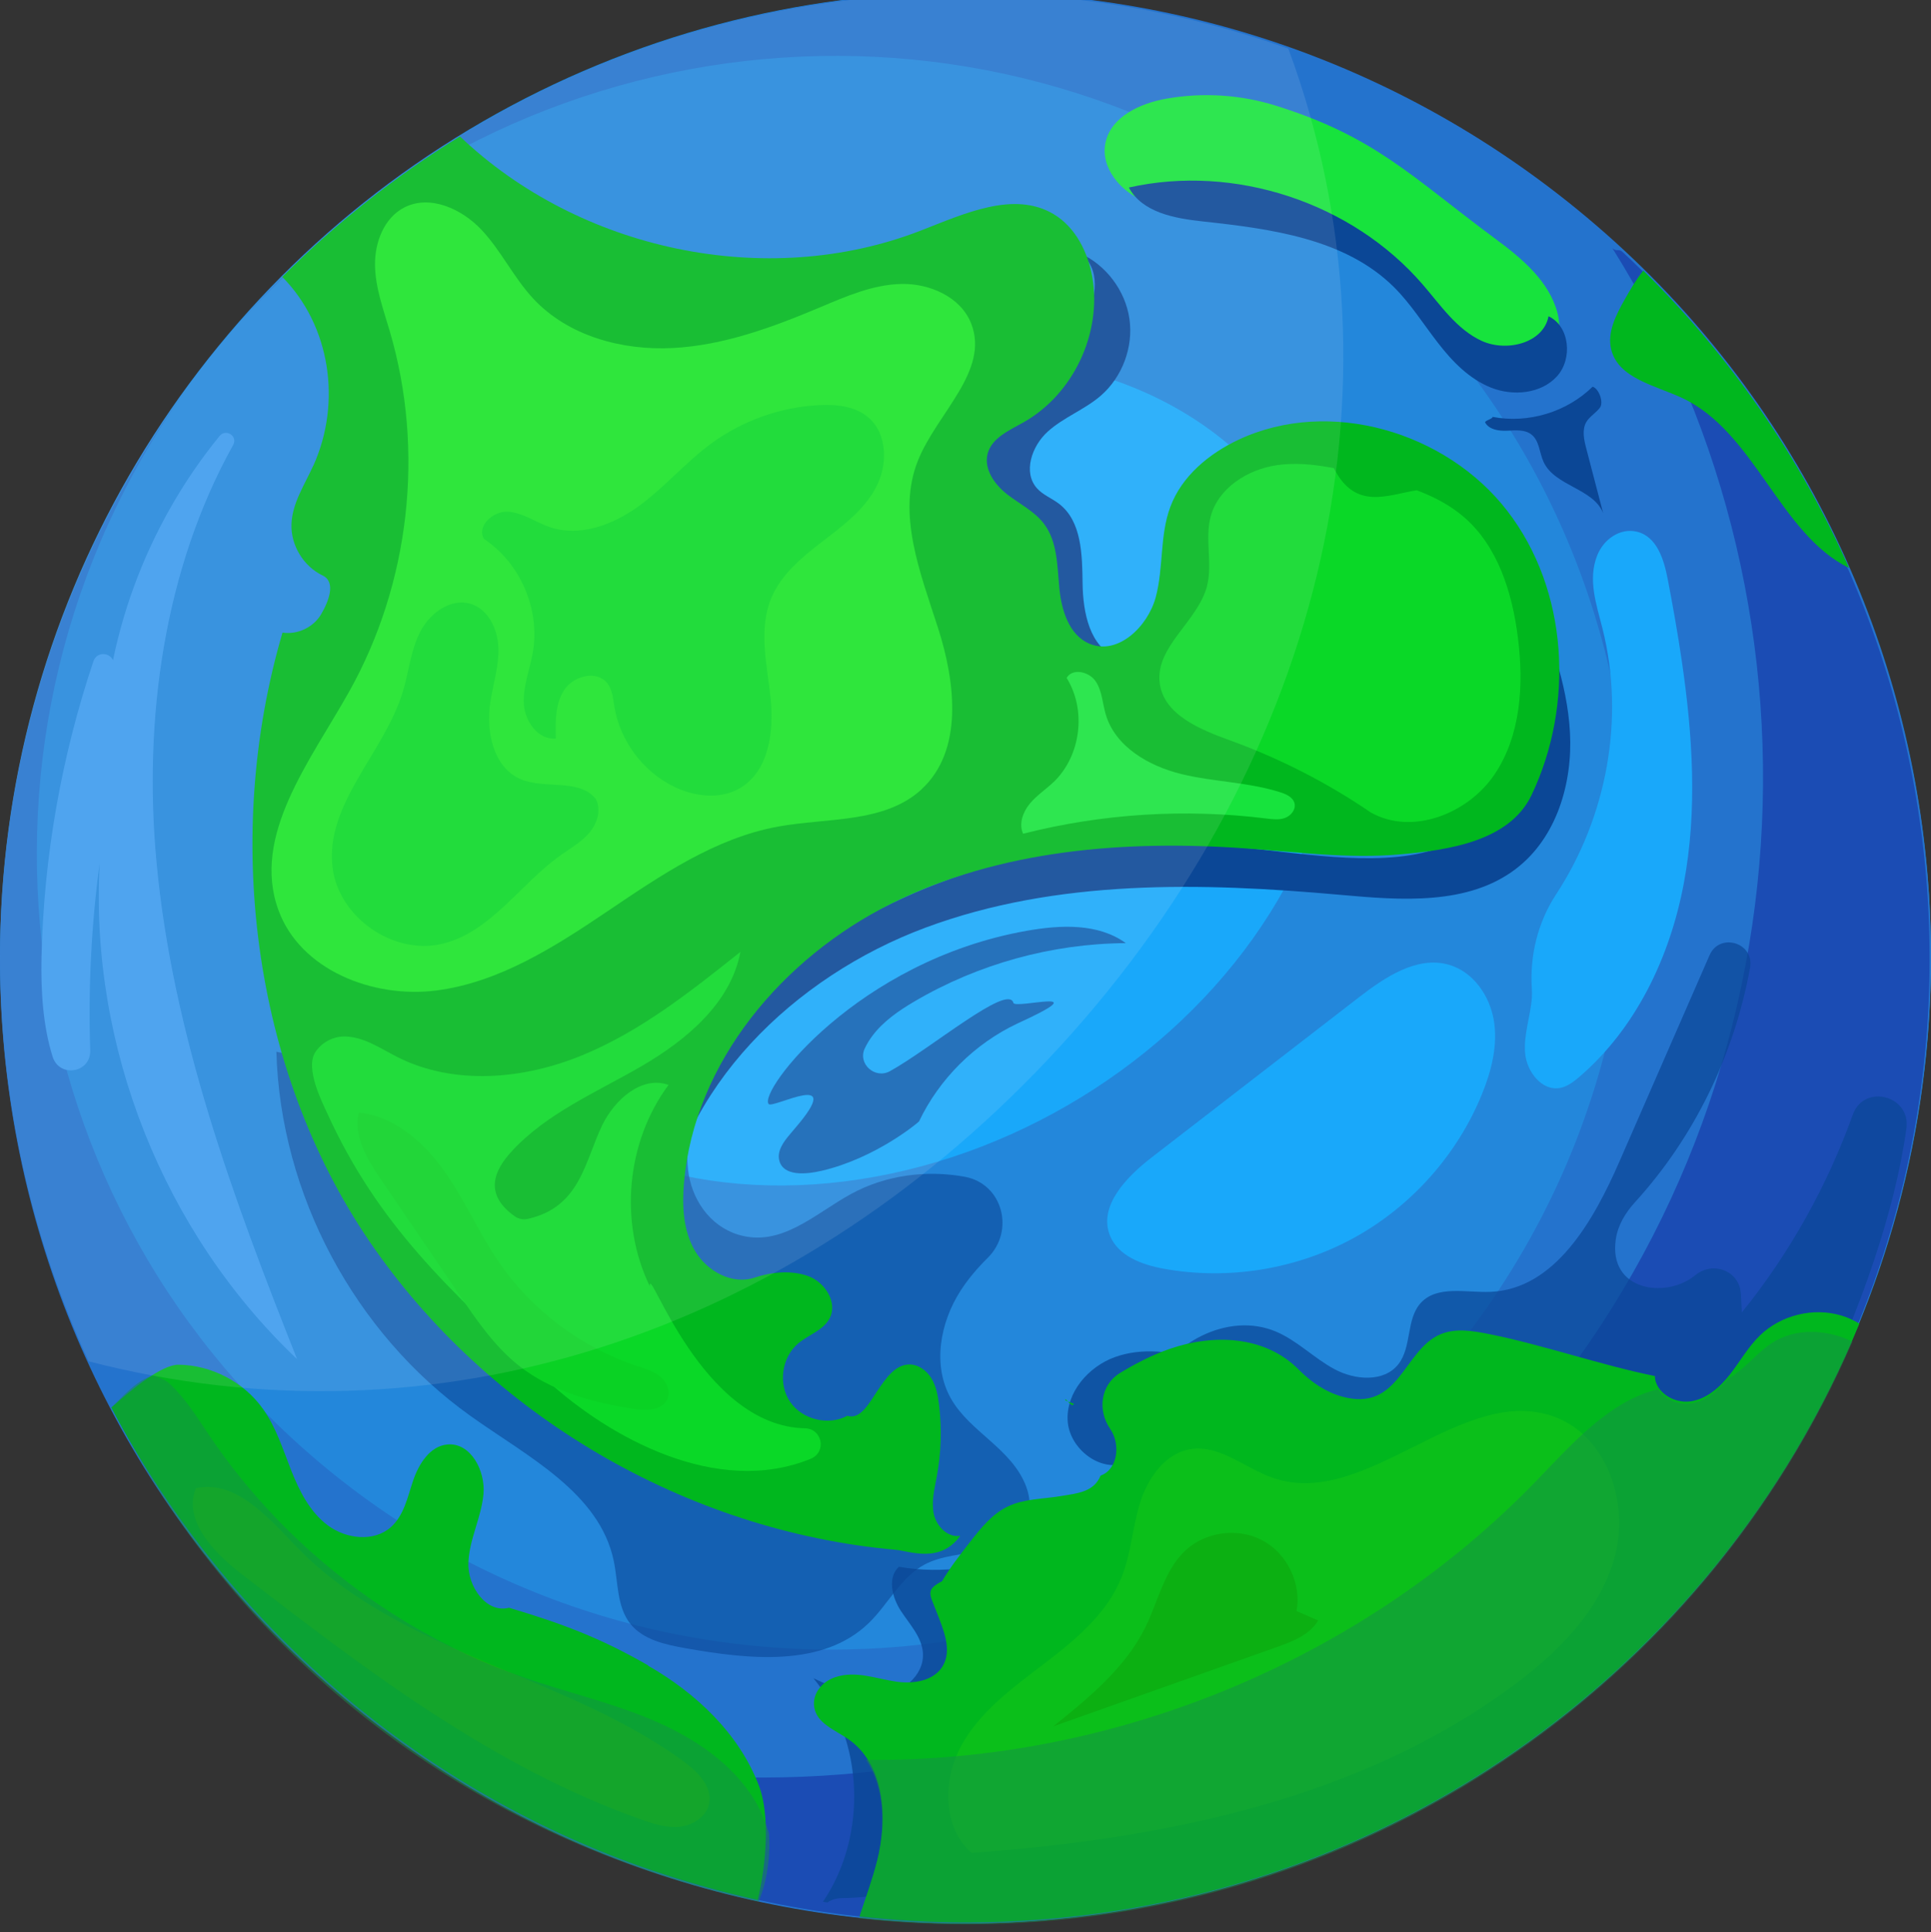 <?xml version="1.0" encoding="UTF-8"?>
<svg xmlns="http://www.w3.org/2000/svg" xmlns:xlink="http://www.w3.org/1999/xlink" version="1.1" viewBox="0 0 2457.2 2458.5">
  <rect x="0" y="0" width="2457.2" height="2458.5" fill="#333333" stroke="none"/>
  <defs>
    <style>
      .cls-1 {
        fill: #12bd0c;
      }

      .cls-2 {
        fill: #2387db;
      }

      .cls-3 {
        fill: #17e33d;
      }

      .cls-4 {
        fill: url(#radial-gradient);
        opacity: 0;
      }

      .cls-4, .cls-5, .cls-6, .cls-7 {
        isolation: isolate;
      }

      .cls-8 {
        fill: #0ad827;
      }

      .cls-9 {
        fill: #1b4cb4;
      }

      .cls-10 {
        fill: #2473cd;
      }

      .cls-11, .cls-12, .cls-13, .cls-14 {
        fill: #0b4796;
      }

      .cls-15 {
        fill: #0bbf1a;
      }

      .cls-16 {
        fill: #0cb012;
      }

      .cls-17 {
        fill: #18e327;
      }

      .cls-18 {
        fill: #19a8fa;
      }

      .cls-19 {
        fill: #0ad224;
      }

      .cls-20 {
        fill: #00b71e;
      }

      .cls-6 {
        fill: #168e4b;
        opacity: .5;
      }

      .cls-12 {
        opacity: .8;
      }

      .cls-13 {
        opacity: .7;
      }

      .cls-14 {
        opacity: .6;
      }

      .cls-21 {
        fill: #3c9aed;
      }

      .cls-7 {
        fill: #fff;
        opacity: .1;
      }
    </style>
    <radialGradient id="radial-gradient" cx="10142.2" cy="-3957.8" fx="10142.2" fy="-3957.8" r="1356.5" gradientTransform="translate(3830.2 8919.8) rotate(-88.2) scale(.9) skewX(12.2)" gradientUnits="userSpaceOnUse">
      <stop offset=".2" stop-color="#fff"/>
      <stop offset=".7" stop-color="#f7ef61"/>
      <stop offset="1" stop-color="#8dd9f9"/>
    </radialGradient>
  </defs>
  <!-- Generator: Adobe Illustrator 28.7.5, SVG Export Plug-In . SVG Version: 1.2.0 Build 176)  -->
  <g>
    <g id="Layer_1">
      <g id="Layer_1-2" data-name="Layer_1">
        <g id="Layer_1-2">
          <g id="Layer_1-2-2" data-name="Layer_1-2">
            <g class="cls-5">
              <g id="_x3C_Layer_x3E_">
                <circle class="cls-2" cx="1228.6" cy="1218.6" r="1228.6"/>
                <path class="cls-10" d="M302.1,413.9C657.7,11.5,1269.6-46.2,1693.5,291.4c437.5,348.5,508.9,986.3,159.5,1424.6s-987.4,511-1424.9,162.5C4.2,1540.8-76.1,931.7,237,495.5-150,1024.7-54.7,1768.7,461.8,2180.2c530.2,422.3,1303.3,334.1,1726.7-196.9,423.5-531.1,336.9-1304-193.2-1726.3C1478.8-154.5,731.8-81.2,302.1,413.9Z"/>
                <path class="cls-9" d="M2064.9,320.8c-5.5-5.1-7.6,0-13.1-5,294,468.9,254.3,1110.8-150.3,1543.1-390.5,417.3-998.8,511.6-1488.7,277.1,215.4,191.3,498.5,308.1,809,309.7,12.5,0,24.9-.2,37.4-.6,5.3-.1,10.6-.2,15.9-.4,311.4-13.1,618.3-142.8,848.5-386.9,465.4-493.4,437-1276.5-58.8-1737.1h.1Z"/>
                <path class="cls-12" d="M1618.7,2180.4c6.4-8.2,14.1-11.5,21.6-11.3,5.9-6.8,12-13.4,17.7-20.4,46.8-57.6,76.8-115.1,94.9-175.1-27.1-112.7-116.1-209.3-227.3-243.7-34.6-10.7-72.5-15.5-106.6-3.3s-62.5,45.1-60.4,81.1c2.1,36.1,42.8,67.3,75.9,52.8-58.1,97.2-179.1,152.6-290.7,133-14.9,14-8.6,39.1,2.6,56.2,11.2,17.1,26.7,33.2,28,53.5,2,28.9-27.4,52.2-56.3,54.6-28.9,2.4-56.7-10.2-83-22.5,64.7,78.7,69,200.4,12.1,284.5,1.9.3,3.9.6,5.8.8,4.7-3.3,10.7-5.4,17.9-5.5,46.1-.6,90.3-9.9,130.3-33.6,19-11.3,37-1.1,44.7,14.2,10-2.7,20.1-5.3,30.2-7.8,4.3-11.1,13.8-20.3,28.6-21.7,114.8-10.6,244.2-96.8,314-185.9h0Z"/>
                <path class="cls-3" d="M1623,134.3c-44.6-13.9-92.5-16.9-138.5-8.8-33.6,5.9-70.9,22.9-77.8,56.3-6.6,31.8,19.7,62.5,49.9,74.4,30.2,11.9,63.8,10.4,96.2,12.5,115.8,7.8,227.1,67.9,297.1,160.4,19.3,25.5,40.1,56.1,72,58.7,41.8,3.4,70.5-48.6,60.1-89.2-10.4-40.6-45.2-69.7-78.9-94.6-106.7-79-153.3-130.3-280.1-169.7h0Z"/>
                <path class="cls-11" d="M1531,281.8c86.9,9.4,180.9,22,242.9,83.6,21.3,21.2,37.3,46.9,55.7,70.6,18.3,23.8,40.1,46.3,68,57.3s63.2,7.8,83.5-14.3c20.3-22.1,16.6-63.9-10.6-76.6-6.4,34.2-53.4,45.9-85.1,31.3s-52.1-45.2-74.9-71.6c-90-104.4-239.4-153.7-374-123.5,17,31.9,58.6,39.4,94.5,43.2h0Z"/>
                <ellipse class="cls-18" cx="1112" cy="981.1" rx="622.3" ry="491.6" transform="translate(-341.6 687.4) rotate(-30)"/>
                <path class="cls-11" d="M1239.7,526c6.6-30.6,34.2-51.9,61.6-67.2s57.5-28.3,76.8-53c19.3-24.6,22.1-66-3.8-83.6,33.1,14.9,57.7,47.5,62.9,83.4s-9,74.1-36.5,97.9c-20.6,17.8-47.3,27.4-67.5,45.7-20.2,18.2-31.8,51.9-13.6,72.1,7.6,8.5,18.8,12.7,27.9,19.6,29.2,22.3,29.6,65,30.1,101.7s9.1,81,43.5,93.7c-47,1.9-93-32.9-103.8-78.7-5.6-23.6-28.7-54.5-34.8-78-14.9-57.4-55.3-95.6-42.8-153.5h0Z"/>
                <path class="cls-13" d="M1808.1,1657.6c20.9-22.5,57.5-12.7,88.2-13.9,82.2-3.1,131.4-90.2,164.3-165.5,38.2-87.6,76.5-175.2,114.8-262.8,12.9-29.5,57.3-15.9,51.6,15.8-20.1,110.4-70.7,215.4-146.5,298.5-12.2,13.4-21.9,29.4-24.4,47.3-9.5,65.5,63.4,75.7,100.3,46.2.3-.2.6-.5.9-.7,22.6-18.5,56.3-5.5,57.9,23.6l1.3,23.8c60.8-75.2,108.5-160.7,141.2-251.6,14.4-40,74.2-24.4,68.2,17.7-7.9,56.1-22.6,111.9-40.4,165.3-42.9,129.2-104.3,254.7-197.2,354.3s-220.2,171.7-356.3,179.7c-136.1,8-278.8-55.4-348.4-172.5-34.1-57.5-49.4-130.2-23.3-191.8,26.1-61.5,101.9-102.8,163.5-76.7,27.2,11.6,48.3,33.8,74.4,47.8,26,14,62.9,16.9,81.2-6.3,17.4-22.1,9.6-57.6,28.8-78.3h0Z"/>
                <path class="cls-14" d="M351.7,1338.2c5.1,181.3,99.3,358,247,463.4,72.3,51.6,164.2,97.5,182.3,184.4,5.7,27.3,3.7,58,21,79.9,16.4,20.7,44.8,26.7,70.8,31.3,80.2,14.2,174.2,24.5,232.7-32.1,24.9-24.1,40.7-58.5,71.3-74.6,42.1-22.1,105.5-6.3,127.9-51.3,7.5-15.1,6.9-33,.8-48.6-18.7-48-71.2-68.4-95.4-111.1-23.9-42.1-13.9-96.8,12.3-137.4,9.8-15.2,21.6-28.9,34.4-41.6,34.9-34.3,19.2-94.3-29-103.2-48.9-9-100.9-2.1-144.7,21.8-46.3,25.2-89.4,68.9-144.5,51.6-35.9-11.3-59-45.3-63.1-82.7-7.2-65.5,33-120.1,77.3-164.1-79.9,38.8-183.3,85.1-270.7,100.8s-183.4,5.2-254.4-48.1c-34.8-26.1-33.3-30.5-76.1-38.4h0Z"/>
                <path class="cls-11" d="M1929.5,1105.1c-61.2,47.1-146.5,40.4-223.4,33.5-177.5-15.9-361.4-20.4-528.4,41.7s-314.6,204.5-335.3,381.3c2.5-172.5,125-327.9,279.1-405.8,154.1-77.9,309.7-93.4,481.4-75.1,75.4,8,181,25.2,248-10.3,53.6-28.4,88.9-84.5,102.4-143.6,13.4-59.1,7.1-121.2-6.7-180.2,23.7,59.9,47.8,121.2,51.2,185.5,3.5,64.4-17.1,133.6-68.2,172.9h-.1Z"/>
                <path class="cls-20" d="M1366.1,1786.7c.2,0,.4-.3.6-.4-2.6-1.1-5.2-2.1-7.8-3.1,2.6,2.8,6,6.6,7.2,3.5h0Z"/>
                <path class="cls-20" d="M824.8,2119c-61.5-35.3-109.2-53.1-177.1-73.4-28.9,7.6-52.8-27.3-51.7-57.1,1.1-29.8,16.4-57.5,19.2-87.2s-16.2-66.2-46-63.4c-22.2,2.1-36.3,24.7-43.5,45.9-7.1,21.1-11.8,44.8-28.6,59.5-21.6,18.9-56.6,14.8-79.7-2.3-23.1-17.1-36.6-44.1-47.1-70.8-10.5-26.7-19.2-54.7-36-78-24.3-34-65.3-55.3-107.1-55.8-20.6-.2-57.7,29.4-85.5,54.6,140.4,265.5,375.2,473.4,659.9,578.8,3.5,1.2,6.9,2.5,10.4,3.8,11.8,4.2,23.7,8.2,35.7,12.1,13.9,4.4,27.9,8.8,42,12.8,4.2,1.2,8.5,2.4,12.7,3.6,20.5,5.6,41.1,10.7,61.9,15.3,11.2-46.9,15.3-108.7,1.7-144.7-25-66.3-79.7-118.1-141.2-153.3h0v-.4h0Z"/>
                <path class="cls-20" d="M398.6,592.5c-11,24.4-26.9,47.9-27.7,74.6-.9,26.9,15.4,53.5,39.6,65.1,17.4,8.3,7.8,32.8-1.9,49.4s-30.1,26.2-49.1,23.3c-75.4,256.2-39.7,554.2,110.8,774.8,150.6,220.7,403.2,368.6,669.5,392.2,17.5,1.6,56.7,17.8,82.1-17.8-15.8,2.7-30.1-12-33.6-27.6-3.4-15.6.8-31.8,3.7-47.5,5.7-30.3,6.6-61.4,2.9-92-1.4-11.6-3.7-23.5-9.8-33.5s-17-17.8-28.7-17.4c-17.7.6-29.3,18-39.3,32.6s-21.9,38.4-38.7,32.6c-24.1,13.1-57.6,5-73-17.7-15.5-22.7-10.7-56.7,10.3-74.3,13.3-11.1,32.2-16.7,40.1-32.1,10.4-20.2-6.1-45.9-27.5-53.6s-46.6-5.2-68.2,2c-28.4,9.5-60.5-8.2-75.6-33.9-15.2-25.7-16.7-57.3-14.1-87,13.2-153.4,125.7-286.2,263.6-354.9s297.7-81.3,451.4-70.3c64.8,4.6,129.8,13.2,194.5,7.7s141.2-17.2,169.1-75.8c54.6-114.9,46.8-260.6-30.9-361.3-77.7-100.8-226.3-144.7-341.7-90.8-37.8,17.7-72.5,46.4-87.1,85.5-13.7,36.5-8.5,77.4-18.6,115s-48.3,74.3-84.2,59.3c-26.2-10.9-35.8-42.8-38.5-71s-2.3-58.8-19.4-81.5c-12.2-16.2-31.3-25.4-47.3-37.9-15.9-12.5-29.8-32.3-24.4-51.9,5.5-19.8,27.4-29.2,45.3-39.3,63.5-35.7,100.3-113.5,87.7-185.2-5.6-31.6-21.3-63.1-48.9-79.7-50.8-30.5-114.4-.5-169.6,20.9-196.5,76.2-434.3,24.8-586.1-119.9-82.3,50.7-158.2,110.7-226.1,178.7,60.8,61.5,76.2,159.2,39.4,240.5h0v-.3h0Z"/>
                <path class="cls-20" d="M1355.7,1781.8c1.1.4,2.2.9,3.2,1.3-2-2.2-3.6-3.8-3.2-1.3Z"/>
                <path class="cls-20" d="M2091.1,344.3c-9.1,11.4-16.8,24.5-23.9,37.2-11,19.5-22.3,41.6-16.9,63.3,9.2,36.8,55.9,45.5,90.3,61.6,92.5,43.2,124.1,173.2,212.3,216.2-63.1-142.3-152.3-270.5-261.8-378.3h0Z"/>
                <path class="cls-20" d="M1093.7,2438.3c44.5,4.9,89.6,7.6,135.4,7.6,513.6,0,953.3-314.9,1136.9-761.8-7.2-4.3-14.9-7.9-23-10.3-35.6-10.6-76.6-.6-103.3,25.2-15,14.5-25.4,33.1-38.2,49.6-12.9,16.5-29.8,31.6-50.5,34.5s-44.6-11.5-45.2-32.3c-66.8-13.4-142.7-39.7-209.5-53.1-21.3-4.3-44.2-8.4-64.1.3-46.3,20.3-51.8,99-124.2,79-21.2-5.8-39.7-18.6-55.2-34.2-43.4-43.9-109.1-45.6-164.2-26.6-22.2,7.7-43.1,18.4-63.2,30.6-24.9,15.1-29.2,47.4-12.6,71.4l.3.5c13,19.2,9.2,51.1-12.6,58.8-8.6,21-29.4,22.6-51.7,26.2-22.4,3.7-46,3.3-66.4,13.1-20.2,9.7-34.6,27.9-48.3,45.5-12.5,16-25,32-35.3,49.5-21.4,11.3-15.9,16-7.2,38.6,8.7,22.6,20.4,48.7,8,69.5-11.3,18.9-37.2,22.9-58.9,19.8-26-3.7-51.7-14.5-77.9-5.7-16.6,5.5-29.5,20.9-26.7,38.2,3.3,20.6,26.1,28.8,42.8,40.2,46.9,32.1,51.2,100.4,37.2,155.5-6.1,23.8-14.6,47.1-22.3,70.5h-.1Z"/>
                <path class="cls-18" d="M1843.7,1227.5c-40.7-11.6-81.3,15.8-114.8,41.7-87.9,67.9-175.8,135.8-263.7,203.7-31.9,24.7-67.7,61.7-52.8,99.1,10.4,26.1,40.9,37.3,68.6,42.3,82,14.9,169.1.7,242.1-39.4,73.1-40.2,131.6-106,162.9-183.2,12-29.6,20.2-62,14.9-93.5-5.3-31.5-26.4-61.9-57.2-70.7h0Z"/>
                <path class="cls-8" d="M1535.9,745.9c-11.9,45-65.8,76.7-60.2,122.9,4.9,40.5,51.3,59.4,89.7,73.3,63.1,22.9,123.3,53.7,178.7,91.5,52.5,29.9,123.8,1.9,157.6-48.1s37.4-114.7,29.8-174.6c-7.2-57-25.5-116.2-69.2-153.5-16.1-13.7-34.5-23.7-54.1-31.5-1.8-.7-3.6-1.4-5.4-2.1-36.9,5.7-78,26.2-105.5-28.2-1.9-.4-3.7-.7-5.6-1-22.3-4-44.8-6-67.2-2.7-37.2,5.5-74.4,29.2-84,65.6-7.6,28.7,2.9,59.8-4.7,88.5h0Z"/>
                <path class="cls-8" d="M826.8,1636.4c-39.3-81.1-29.8-183.6,23.9-256-34.1-12.2-68.8,18.9-84.5,51.5-22.3,46.5-28,104.2-94.8,119-5.5,1.2-11.6,0-16.2-3.2-41.5-29.3-24.5-60.3-4.8-82,44.7-49.1,108.1-75.6,165.5-108.9s114-80.5,126.3-145.7c-63,50.2-127,101.1-201.6,131.7-74.5,30.6-162.4,38.5-234.4,2.4-21.3-10.7-41.8-25.3-65.8-26.4-15.3-.8-30.5,6.9-39,19.7-13.7,20.5,8.8,64.4,15,78,64.1,140.4,153.4,224.2,279.5,339.8,78.8,72.2,216,148.7,335.7,99.8,20.6-8.4,14.9-38.3-7.3-38.8-132.3-2.7-199.4-212.5-197.4-180.9h0Z"/>
                <path class="cls-3" d="M1340.7,995c-9.9,9.5-21.7,17.1-30.4,27.7-8.7,10.6-14.1,25.6-8.4,38.1,100.7-25.6,206.2-32.2,309.3-19.4,8,1,16.4,2.1,24-.7s14-10.7,12.1-18.6c-1.9-7.6-10.2-11.5-17.7-13.9-40.8-13.1-84.6-13.2-126.2-23.3-41.6-10.2-84.2-34.8-96.3-75.8-4.2-14.2-4.6-30-12.9-42.3s-29.7-17.1-36.9-4.2c25.5,40.9,18.2,99.1-16.6,132.5h0Z"/>
                <path class="cls-1" d="M249.4,1893.4c51.6-10.9,93.1,38.9,129.9,76.7,131.3,134.5,339.4,160.2,491,271.4,17.8,13.1,36.6,32.1,32,53.7-3.5,16.3-20.3,27.1-36.9,29-16.6,1.9-33.1-3.3-48.9-8.9-188.9-66.5-351.1-190.7-509.6-312.9-35.1-27.1-74.4-68-57.5-109h0Z"/>
                <path class="cls-17" d="M1172.2,1004.7c54-49.3,43.8-136.3,21.4-205.9s-52.7-145-25.5-212.8c24-60,91.3-114,67.8-174.2-13.2-33.9-52.7-51.3-89.1-50.5s-70.7,16-104.2,30.1c-59.7,25.1-121.7,48-186.4,51.4s-133.3-15.3-177.5-62.7c-25-26.8-40.9-61-66-87.7s-65.7-45.2-98.3-28.4c-25.7,13.2-37.6,44.4-37.2,73.3.4,28.9,10.7,56.5,18.8,84.2,44.7,151.7,25.5,321.1-52,459-49.3,87.8-124.1,182.5-89.8,277.2,27.6,76.3,120.1,112.8,200.6,102.6,80.5-10.2,151.6-55.9,218.9-101.3,67.3-45.4,136.6-92.8,216.5-107.3,62.8-11.4,135.1-4.1,182.2-47.1h-.2Z"/>
                <path class="cls-15" d="M1978.7,1802.9c-118.5-44.1-240.1,119-359.4,77.3-35-12.2-66.6-41.8-103.4-36.5-32.6,4.7-54.8,36.1-64.8,67.4-9.9,31.3-11.6,65.1-23.8,95.6-18.4,46.1-58.6,79.6-98.2,109.8-39.5,30.2-81.3,60.4-105.4,103.9-24.2,43.4-24.8,104.6,12.7,137.1,243.1-17.4,493.3-67.7,689.1-212.7,57-42.2,110.6-95.5,129.3-163.8,18.6-68.4-9.7-153.3-76.2-178.1h.1Z"/>
                <path class="cls-6" d="M1093.7,2440.9c44.5,4.9,89.6,7.6,135.4,7.6,505.7,0,939.7-305.5,1128.1-741.6-33-15.8-72.8-17.6-103,2.2-19.8,13-34.4,33.8-55.1,44.8-12.6,15.3-28.5,29-48.1,31.8-15.6,2.2-32.9-5.4-40.8-18.2-61.6,14.8-108.8,68.5-153.9,115.3-220.1,228.4-537,359.9-854.2,356.3,24.2,35.7,25.1,87.5,13.9,131.3-6.1,23.8-14.6,47.1-22.3,70.5h0Z"/>
                <path class="cls-18" d="M2009.1,1370.7c72.4-61.7,115.7-152.5,133.4-245.9s11.4-189.8-2.4-283.8c-5.1-34.7-11.2-69.1-17.8-103.5-4.8-25.3-13.8-55.2-39.8-61.1-21.4-4.8-41.9,9.9-50,30.2-12.3,30.9-1,62.5,6.7,93.2,28.9,114.3,5.4,239.9-59.1,338.2-23.3,35.6-33.7,78.1-30.8,120.5.2,3.7.2,7.3,0,10.9-1.7,23.7-10.6,46.8-8.6,70.5s21.5,48.9,44.8,44.3c9-1.8,16.6-7.6,23.6-13.5h0Z"/>
                <path class="cls-8" d="M1724.7,794.3c-8.8-55.3-32.7-108.1-68.4-151.1-8.1-9.8-17.7-19.5-30.2-21.8-22.1-4-41.5,18.5-44.2,40.8s5.8,44.2,11.4,65.9c5.6,21.8,7.7,46.8-5.7,64.8-10.5,14.2-29.6,22.3-34.7,39.2-4.6,15.2,4.6,31.8,17.7,40.8s29.3,12,44.9,14.8c31.3,5.6,67.7,9.9,91.2-11.6,21.5-19.7,22.5-53.1,18-81.9h0Z"/>
                <path class="cls-19" d="M584.7,1647.6c22,32.4,44.6,65.4,75.3,89.8,41.5,32.9,94.7,47.4,147,55.3,15.9,2.4,36.5,1.7,42.5-13.2,4-9.9-1.4-21.5-9.7-28.2s-18.8-9.8-28.9-13.1c-71.6-23.7-134.9-71.6-177.2-133.9-25.2-37.1-43-78.9-69.1-115.4s-63.4-68.7-108-73.3c-7.4,29.9,10.8,59.6,28.1,85,33.3,49,66.6,97.9,99.8,146.9h.2Z"/>
                <path class="cls-16" d="M1650,2049.9c9.1,4,18.2,7.9,27.4,11.9-10.9,18.4-32.6,26.8-52.8,33.9-94.7,33.6-189.5,67.2-284.2,100.8,45.4-36.6,92.3-74.9,117.7-127.3,16-33,23.7-71.7,50.6-96.7,25.9-24,67.5-29.2,98.5-12.2s49,54.8,42.7,89.5h.1Z"/>
                <path class="cls-13" d="M1169.4,1426.9c-2.7,2.8-55.8,46.7-123.2,62.6-20.6,4.9-49.6,7.4-54.6-13.1-3-12.1,5.6-23.8,13.7-33.3l6.4-7.6c66.1-76.8-28.4-24.3-33.6-30.8-13.1-16.2,112.8-182.3,328.4-220.4,42.9-7.6,90.8-9.9,126.1,15.7-94.1.6-187.9,26.5-269,74.2-20,11.8-39.7,25.3-53.6,43.9-3.7,4.9-6.9,10.3-9.6,15.9-9.2,19.6,13.1,39.4,32.1,28.9,52.3-29,150.1-111.7,157-87,1.8,8.8,111.2-22.1,5.3,26.3-54.4,25.6-99.6,70.5-125.4,124.8h0Z"/>
                <path class="cls-8" d="M1810.7,768.3c4.4-3.3,7.7-8.3,7.7-13.8,0-8.8-8.1-15.7-8.8-24.5-.9-10.6,8.9-18.5,16.6-26s13.7-20.5,5.9-27.9c-14-11.8-36.3-10.3-50.9.8s-21.8,30-22.2,48.3c-.3,14,3.5,28.7,13.5,38.5s27,13,38.2,4.6h0Z"/>
                <path class="cls-11" d="M2026.6,492c-32.8,32.3-82,47.2-127.3,38.4.3,2.5-9.8,4.6-9.5,7.1,5.1,9.3,17.6,11,28.2,10.5s22.3-1.7,30.7,4.8c10.2,7.9,10.1,23.1,15.5,34.9,14.2,31,63.8,33.7,75.9,65.5-7.2-27.6-14.4-55.2-21.6-82.7-2.9-11.1-5.6-23.5,0-33.4,4.3-7.3,12.3-11.6,17.4-18.4s-1.3-24.5-9.4-26.7h.1Z"/>
                <path class="cls-21" d="M130.8,962.5c2.4-38.4,7-76.6,13.8-114.4,3-16.5-20.4-22.5-25.8-6.6-40.7,121.2-63.2,248.6-66,376.5-.9,41.9,1.7,86.7,14.1,126.4,8.7,27.6,48.9,20.8,47.9-8.1-2.6-79.4,1.4-159.1,12-237.8-12.8,233.2,81.6,470.2,251.3,630.9-81.2-204.4-158.6-413.7-178.9-632.6-16.9-181.6,9.5-372.7,97.5-530.6,6.3-11.2-9.1-21.4-17.3-11.5-93.2,114.2-147.5,260.3-148.7,407.8h0Z"/>
                <path class="cls-6" d="M965.3,2419.8c11-27.2,15.2-57.4,13.1-87.2-5.2-18.2-13.2-35.7-23.9-51.1-31.2-44.9-79.8-74.9-130.5-95.6-50.7-20.7-104.2-33.2-155.9-51.1-162.1-55.9-305.1-165.5-401.1-307.4-15.6-23-30.2-47.2-50.5-66.2-7.3-6.8-11.6-6.6-20.4-11.5-21.8,5.9-37.9,25.4-54.3,40.9,164.4,323.4,459.5,549.4,823.6,629h0v.2h0Z"/>
                <path class="cls-8" d="M623.9,893.5c3.6-23.2,11.1-46.1,10.3-69.5-.8-23.5-12.9-48.9-35.4-55.7-25.4-7.7-52,12-64.1,35.6s-14.4,50.9-22.1,76.3c-23.7,77.7-98.7,142-89.5,222.8,7.2,63.9,77.4,112.9,139.9,97.8,61.6-14.9,98.9-76.1,150.6-112.8,12.6-8.9,26.3-16.7,36.3-28.4,10-11.7,15.5-29,8.4-42.7-20.7-26.9-64.6-12.2-95.8-25.5-34.8-14.9-44.3-60.5-38.6-97.9h0Z"/>
                <path class="cls-8" d="M981.2,761.6c12.3-30.2,38.7-52.2,64.5-72,25.9-19.9,53.1-40,68.6-68.7s15.4-68.8-9.5-89.9c-16.9-14.3-40.8-16.7-62.8-15.5-49,2.5-97.2,19.7-136.8,48.7-32.7,24-59.2,55.5-92,79.5-32.7,24-75.5,40.1-113.8,26.9-17.9-6.1-34-18.3-52.9-19.5s-40.2,18.2-30.7,34.6c46.2,30.5,71.7,89.5,62.3,144.1-3.8,22-12.8,43.5-11.5,65.8s18.4,46.3,40.7,44c-.7-21.4-1-44.4,11-62.2s41.4-24.9,54.6-8c6.4,8.2,7.2,19.4,8.9,29.7,7.1,43.2,36.1,82.3,75.5,101.7,26.3,12.9,59,16.8,84.3,2,36.8-21.6,43.4-72,39-114.5-4.5-42.4-15.6-87,.5-126.5h0v-.2h.1Z"/>
                <path class="cls-7" d="M0,1218.6c0,183.4,40.6,357.3,112.8,513.5,438.9,113.6,888.2-31.5,1221-384.4,342.6-363.2,467.1-850,305.6-1285.9-128.5-45.5-266.7-70.5-410.8-70.5C550.1-8.7,0,540.8,0,1218.6Z"/>
                <path class="cls-4" d="M427.4,395.4C737.2,97.7,1232.4,39.9,1491.9,306.5c259.6,266.6,23.6,507.2-272.7,875.3-243.4,302.3-661.7,555.2-921.3,288.7C38.3,1203.9,117.6,693.1,427.4,395.4Z"/>
              </g>
            </g>
          </g>
        </g>
      </g>
    </g>
  </g>
</svg>